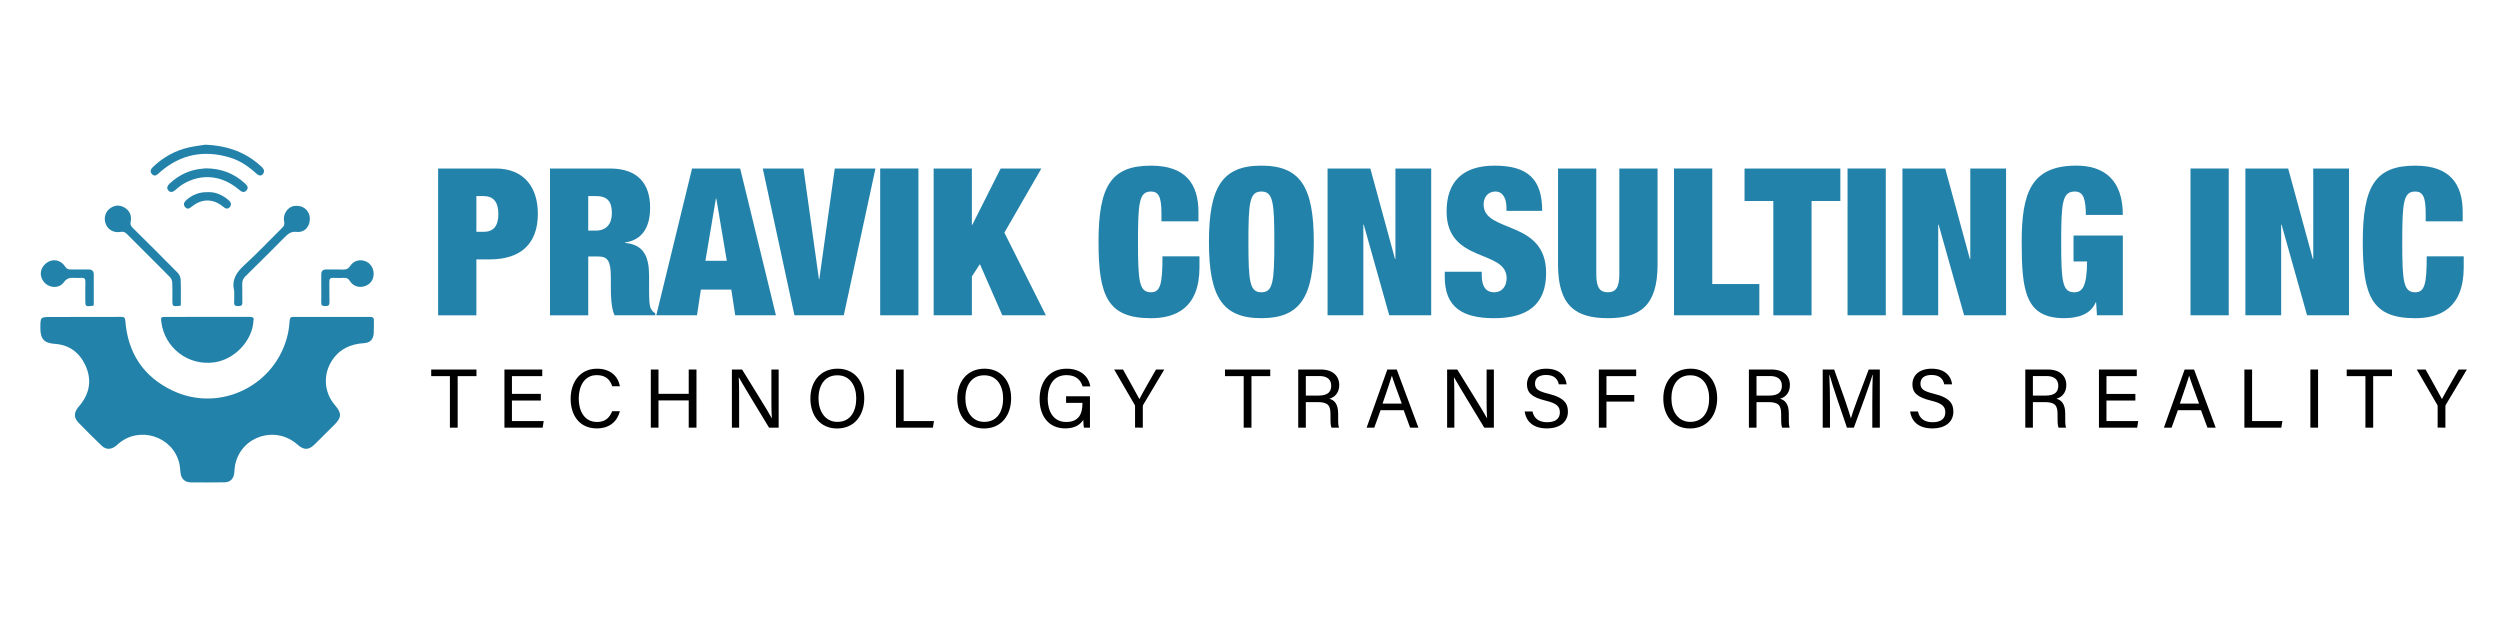 <?xml version="1.0" encoding="utf-8"?>
<!-- Generator: Adobe Illustrator 24.3.0, SVG Export Plug-In . SVG Version: 6.00 Build 0)  -->
<svg version="1.1" id="Layer_1" xmlns="http://www.w3.org/2000/svg" xmlns:xlink="http://www.w3.org/1999/xlink" x="0px" y="0px"
	 viewBox="0 0 1751.92 432.82" style="enable-background:new 0 0 1751.92 432.82;" xml:space="preserve">
<style type="text/css">
	.st0{fill:#2382AA;}
</style>
<g>
	<g>
		<g>
			<path class="st0" d="M58.11,222.1c8.94,0,17.88,0.04,26.82-0.03c1.97-0.02,2.72,0.48,2.89,2.65
				c1.73,22.7,12.74,39.44,33.37,49.12c33.25,15.6,72.4-3.87,80.49-39.66c0.72-3.19,1.09-6.48,1.35-9.75
				c0.14-1.85,0.83-2.36,2.6-2.35c17.88,0.05,35.76,0.06,53.64,0.01c1.88-0.01,2.81,0.49,2.74,2.51c-0.1,3,0.08,6.02-0.12,9.01
				c-0.28,4.23-2.5,6.58-6.74,6.85c-9.25,0.59-16.95,3.91-22.26,11.82c-6.73,10.03-5.95,22.67,1.97,31.83
				c4.68,5.41,4.57,8.46-0.52,13.53c-4.59,4.58-9.18,9.17-13.8,13.72c-4.23,4.16-7.57,4.19-12.04,0.22
				c-15.26-13.56-39.11-6.14-43.61,13.63c-0.48,2.09-0.5,4.28-0.76,6.43c-0.48,3.98-2.84,6.31-6.88,6.36
				c-7.81,0.11-15.62,0.11-23.43,0.03c-4.42-0.05-6.84-2.47-7.36-6.92c-0.26-2.23-0.35-4.52-0.88-6.68
				c-4.62-18.71-27.86-26.09-42.51-13.55c-0.64,0.55-1.26,1.13-1.92,1.66c-3.29,2.63-6.93,2.67-9.94-0.23
				c-5.49-5.28-10.9-10.64-16.2-16.11c-3.47-3.58-3.36-7.18,0.18-11.26c7.75-8.94,9.53-18.86,4.35-29.53
				c-4.19-8.62-11.27-13.77-21.02-14.43c-7.56-0.52-10.3-3.3-10.24-11.32c0.05-7.52,0.01-7.52,7.57-7.51
				C43.24,222.11,50.68,222.1,58.11,222.1z"/>
		</g>
		<g>
			<path class="st0" d="M177.63,224.58c-0.63,14.11-13.19,27.27-27.27,29.32c-18.57,2.71-35.03-10.24-37.29-28.14
				c-0.45-3.53-0.37-3.68,3.17-3.68c19.56,0,39.12,0.03,58.68-0.03C177.1,222.06,178.24,222.58,177.63,224.58z"/>
		</g>
		<g>
			<path class="st0" d="M164.11,203.67c-1.93-7.78,1.73-12.98,7.28-18.05c9.08-8.29,17.53-17.27,26.29-25.9
				c1.3-1.28,1.91-2.41,1.47-4.39c-1.15-5.15,2.36-10.36,7.11-11.01c5.76-0.79,10.5,2.84,10.86,8.31c0.38,5.8-3.47,10.48-9.19,9.87
				c-3.93-0.42-5.97,1.27-8.31,3.63c-9.12,9.2-18.32,18.34-27.56,27.43c-1.59,1.56-2.38,3.16-2.3,5.43
				c0.15,4.31-0.06,8.64,0.08,12.95c0.08,2.31-1.05,2.52-2.93,2.55c-2.01,0.03-2.95-0.46-2.83-2.65
				C164.22,209.12,164.11,206.39,164.11,203.67z"/>
		</g>
		<g>
			<path class="st0" d="M126.71,214.01c-0.6,0.21-0.85,0.35-1.11,0.37c-4.81,0.4-4.81,0.4-4.81-4.44c0-3.94,0.13-7.9-0.08-11.83
				c-0.07-1.34-0.67-2.97-1.6-3.91c-10.04-10.16-20.2-20.2-30.29-30.31c-1.21-1.21-2.27-1.73-4.15-1.39
				c-4.99,0.91-9.11-1.51-10.66-5.8c-1.52-4.21-0.06-8.73,3.71-11.11c3.13-1.98,6.44-1.99,9.59-0.1c3.75,2.24,5.07,5.83,4.25,9.92
				c-0.41,2.04,0.23,3.08,1.51,4.35c10.55,10.44,21.1,20.89,31.51,31.48c1.16,1.18,1.96,3.22,2.03,4.89
				C126.85,202.11,126.71,208.1,126.71,214.01z"/>
		</g>
		<g>
			<path class="st0" d="M143.86,101.41c16.14,0.68,29,5.55,39.69,15.71c1.39,1.32,1.97,2.79,0.93,4.49
				c-1.13,1.86-2.83,1.84-4.96-0.1c-5.34-4.85-11.17-8.9-18.13-11.03c-18.17-5.56-34.63-2.53-49.11,10.02
				c-0.35,0.31-0.69,0.64-1.04,0.95c-1.49,1.33-3.08,2.5-4.81,0.49c-1.57-1.82-0.77-3.44,0.76-4.91
				c7.29-6.97,15.81-11.7,25.69-13.83C136.99,102.31,141.19,101.83,143.86,101.41z"/>
		</g>
		<g>
			<path class="st0" d="M65.71,213.85c-0.45,0.32-0.52,0.41-0.6,0.42c-5.36,0.69-5.36,0.69-5.35-4.61
				c0.01-4.04-0.03-8.07,0.07-12.11c0.05-2-0.59-2.99-2.74-2.84c-1.68,0.12-3.39,0.12-5.07,0c-3.02-0.22-5.26,0.24-7.33,3.14
				c-3.47,4.85-11.13,4-14.44-0.99c-3.45-5.19-1.09-10.31,2.8-12.93c4.22-2.85,9.68-1.71,12.54,2.83c1.1,1.74,2.32,2.13,4.14,2.1
				c4.13-0.08,8.27-0.01,12.41-0.03c2.33-0.01,3.54,1.2,3.56,3.42C65.74,199.48,65.71,206.7,65.71,213.85z"/>
		</g>
		<g>
			<path class="st0" d="M225.13,202.23c0-3.28,0-6.57,0-9.85c0-2.41,1.11-3.61,3.63-3.56c3.85,0.07,7.71-0.09,11.56,0.07
				c2.27,0.09,3.76-0.46,5.09-2.52c2.3-3.56,6.37-4.74,10.17-3.5c3.81,1.24,6.31,4.86,6.27,9.09c-0.04,4.16-2.39,7.36-6.36,8.63
				c-3.94,1.26-8.07-0.06-10.32-3.69c-1.05-1.7-2.23-2.27-4.11-2.18c-2.53,0.12-5.08,0.12-7.61,0c-1.97-0.09-2.68,0.73-2.65,2.64
				c0.07,4.78-0.06,9.57,0.09,14.35c0.07,2.34-0.92,2.78-3.01,2.79c-2.05,0-2.88-0.55-2.79-2.7
				C225.23,208.61,225.12,205.42,225.13,202.23z"/>
		</g>
		<g>
			<path class="st0" d="M144.33,117.96c10.87,0.12,19.75,3.62,27.26,10.52c1.54,1.41,2.94,3,1.08,5.01c-1.8,1.95-3.5,0.85-5.14-0.54
				c-11.92-10.13-26.17-11.63-39.1-4.04c-2.01,1.18-3.77,2.77-5.58,4.26c-1.52,1.25-3.17,2.08-4.73,0.45
				c-1.64-1.72-0.85-3.44,0.7-4.9c6.27-5.92,13.62-9.55,22.25-10.43C142.39,118.18,143.7,118.03,144.33,117.96z"/>
		</g>
		<g>
			<path class="st0" d="M145.56,134.66c5.32-0.27,10.12,1.84,14.38,5.37c1.67,1.38,2.73,3.11,1.08,5.07
				c-1.64,1.95-3.23,0.9-4.85-0.41c-6.94-5.59-14.7-5.57-21.63-0.01c-1.56,1.25-3.17,2.47-4.84,0.43c-1.62-1.99-0.56-3.63,1.1-5.08
				C134.93,136.41,139.69,134.52,145.56,134.66z"/>
		</g>
	</g>
	<g>
		<path class="st0" d="M307.03,118.08h40.2c20.46,0,29.68,13.69,29.68,31.7c0,21.04-11.96,31.99-33.71,31.99h-9.37v39.19h-26.8
			V118.08z M333.83,162.46h5.04c6.77,0,10.37-3.89,10.37-12.53c0-8.5-3.6-12.53-10.37-12.53h-5.04V162.46z"/>
		<path class="st0" d="M385.41,118.08h41.93c20.46,0,28.24,11.53,28.24,27.37c0,13.69-5.33,22.62-17.58,24.49v0.29
			c12.97,1.15,16.86,9.37,16.86,23.05v8.79c0,5.33,0,12.25,1.3,14.26c0.72,1.15,1.3,2.3,3.03,3.17v1.44h-28.53
			c-2.59-5.47-2.59-15.27-2.59-19.59v-6.91c0-11.67-2.3-14.7-8.79-14.7h-7.06v41.21h-26.8V118.08z M412.21,161.59h5.33
			c7.64,0,11.24-4.9,11.24-12.25c0-8.36-3.31-11.96-11.38-11.96h-5.19V161.59z"/>
		<path class="st0" d="M484.97,118.08h33.71l25.07,102.87h-28.53l-2.74-18.01h-21.32l-2.74,18.01H459.9L484.97,118.08z
			 M501.97,139.12h-0.29l-7.35,43.66h14.99L501.97,139.12z"/>
		<path class="st0" d="M534.53,118.08h28.53l10.81,77.51h0.29l10.81-77.51h28.53L591.3,220.95h-34.58L534.53,118.08z"/>
		<path class="st0" d="M616.8,118.08h26.8v102.87h-26.8V118.08z"/>
		<path class="st0" d="M654.26,118.08h26.8v39.48h0.29l19.88-39.48h28.53l-25.93,44.95l29.1,57.92h-30.54l-15.7-35.87l-5.62,8.64
			v27.23h-26.8V118.08z"/>
		<path class="st0" d="M813.9,149.35c0-11.67-2.16-15.13-7.35-15.13c-8.21,0-9.08,7.49-9.08,35.3c0,27.81,0.86,35.3,9.08,35.3
			c6.63,0,8.07-5.76,8.07-25.21h25.93v7.64c0,28.82-16.86,35.73-34,35.73c-30.11,0-36.74-15.13-36.74-53.45
			c0-39.33,8.93-53.45,36.74-53.45c24.2,0,33.28,12.68,33.28,32.56v6.48H813.9V149.35z"/>
		<path class="st0" d="M883.93,116.07c27.38,0,36.74,14.98,36.74,53.45s-9.37,53.45-36.74,53.45c-27.37,0-36.74-14.99-36.74-53.45
			S856.55,116.07,883.93,116.07z M883.93,204.82c8.21,0,9.08-7.49,9.08-35.3c0-27.81-0.86-35.3-9.08-35.3
			c-8.21,0-9.08,7.49-9.08,35.3C874.85,197.32,875.71,204.82,883.93,204.82z"/>
		<path class="st0" d="M930.32,118.08h29.97l17.29,63.39h0.29v-63.39h25.07v102.87h-29.39l-17.87-63.54h-0.29v63.54h-25.07V118.08z"
			/>
		<path class="st0" d="M1055.67,147.76v-2.45c0-6.05-2.45-11.09-7.64-11.09c-5.76,0-8.36,4.47-8.36,9.08
			c0,20.31,43.8,10.37,43.8,47.98c0,21.9-12.82,31.7-36.45,31.7c-22.19,0-34.58-7.64-34.58-28.96v-3.6h25.93v2.45
			c0,8.79,3.6,11.96,8.79,11.96c5.47,0,8.64-4.32,8.64-9.94c0-20.32-42.07-10.23-42.07-46.68c0-20.75,11.09-32.13,33.71-32.13
			c23.34,0,33.28,9.65,33.28,31.7H1055.67z"/>
		<path class="st0" d="M1118.63,118.08v74.2c0,9.94,3.03,12.53,8.07,12.53c5.04,0,8.07-2.59,8.07-12.53v-74.2h26.8v67.43
			c0,28.82-12.39,37.46-34.87,37.46c-22.48,0-34.87-8.64-34.87-37.46v-67.43H1118.63z"/>
		<path class="st0" d="M1173.1,118.08h26.8v80.97h32.99v21.9h-59.79V118.08z"/>
		<path class="st0" d="M1242.69,140.85h-20.17v-22.76h67.14v22.76h-20.17v80.11h-26.8V140.85z"/>
		<path class="st0" d="M1294.7,118.08h26.8v102.87h-26.8V118.08z"/>
		<path class="st0" d="M1333.17,118.08h29.97l17.29,63.39h0.29v-63.39h25.07v102.87h-29.39l-17.87-63.54h-0.29v63.54h-25.07V118.08z
			"/>
		<path class="st0" d="M1453.04,165.05h34.58v55.9h-18.15l-0.58-9.08h-0.29c-3.6,8.79-13.11,11.09-22.19,11.09
			c-27.23,0-29.68-19.45-29.68-53.45c0-34.43,6.63-53.45,38.33-53.45c19.02,0,32.56,9.65,32.56,34.58h-25.93
			c0-5.19-0.43-9.22-1.44-11.96c-1.01-2.88-3.03-4.47-6.19-4.47c-8.79,0-9.65,7.49-9.65,35.3c0,27.81,0.86,35.3,9.08,35.3
			c5.62,0,8.93-3.6,9.08-21.61h-9.51V165.05z"/>
		<path class="st0" d="M1535.03,118.08h26.8v102.87h-26.8V118.08z"/>
		<path class="st0" d="M1573.5,118.08h29.97l17.29,63.39h0.29v-63.39h25.07v102.87h-29.39l-17.87-63.54h-0.29v63.54h-25.07V118.08z"
			/>
		<path class="st0" d="M1699.85,149.35c0-11.67-2.16-15.13-7.35-15.13c-8.21,0-9.08,7.49-9.08,35.3c0,27.81,0.86,35.3,9.08,35.3
			c6.63,0,8.07-5.76,8.07-25.21h25.93v7.64c0,28.82-16.86,35.73-34,35.73c-30.11,0-36.74-15.13-36.74-53.45
			c0-39.33,8.93-53.45,36.74-53.45c24.2,0,33.28,12.68,33.28,32.56v6.48h-25.93V149.35z"/>
	</g>
	<g>
		<path d="M315.28,263.57h-13.11v-4.62h31.72v4.62h-13.17v36.11h-5.44V263.57z"/>
		<path d="M379,280.66h-20.25v14.4h22.24l-0.7,4.62h-26.8v-40.73H380v4.62h-21.24v12.46H379V280.66z"/>
		<path d="M434.42,288.15c-1.81,6.91-6.96,12.06-16.21,12.06c-12.17,0-18.32-9.25-18.32-20.77c0-11.06,6.15-21.07,18.49-21.07
			c9.6,0,14.81,5.5,16.03,12.29h-5.38c-1.46-4.45-4.39-7.78-10.83-7.78c-9.01,0-12.64,8.19-12.64,16.39
			c0,8.02,3.45,16.44,12.88,16.44c6.26,0,9.01-3.63,10.53-7.55H434.42z"/>
		<path d="M456.07,258.95h5.38v17.03h21.18v-17.03h5.44v40.73h-5.44V280.6h-21.18v19.08h-5.38V258.95z"/>
		<path d="M512.89,299.68v-40.73h7.14c5.85,9.54,18.55,29.79,20.83,34.18h0.06c-0.41-5.21-0.35-11.65-0.35-18.26v-15.92h5.09v40.73
			h-6.73c-5.38-8.84-18.61-30.61-21.13-35.17h-0.12c0.29,4.62,0.29,11.53,0.29,18.9v16.27H512.89z"/>
		<path d="M605.64,279.08c0,11.24-6.26,21.18-19.08,21.18c-12,0-18.67-9.25-18.67-20.95c0-11.65,6.79-20.95,19.14-20.95
			C598.5,258.36,605.64,266.97,605.64,279.08z M573.57,279.14c0,8.78,4.45,16.5,13.23,16.5c9.42,0,13.23-7.78,13.23-16.44
			c0-8.78-4.27-16.21-13.23-16.21C577.61,262.99,573.57,270.48,573.57,279.14z"/>
		<path d="M627.88,258.95h5.38v36.11h21.24l-0.76,4.62h-25.87V258.95z"/>
		<path d="M708.57,279.08c0,11.24-6.26,21.18-19.08,21.18c-12,0-18.67-9.25-18.67-20.95c0-11.65,6.79-20.95,19.14-20.95
			C701.43,258.36,708.57,266.97,708.57,279.08z M676.5,279.14c0,8.78,4.45,16.5,13.23,16.5c9.42,0,13.23-7.78,13.23-16.44
			c0-8.78-4.27-16.21-13.23-16.21C680.54,262.99,676.5,270.48,676.5,279.14z"/>
		<path d="M763.82,299.68h-4.16c-0.29-0.76-0.47-2.58-0.53-5.5c-1.76,2.87-5.27,6.03-12.64,6.03c-11.76,0-17.97-8.89-17.97-20.48
			c0-12.17,6.67-21.36,18.96-21.36c9.48,0,15.39,5.15,16.56,12.41h-5.38c-1.4-4.56-4.62-7.9-11.29-7.9
			c-9.42,0-13.17,7.55-13.17,16.62c0,8.37,3.75,16.21,12.93,16.21c9.13,0,11.41-6.09,11.41-12.93v-0.47h-11.47v-4.62h16.74V299.68z"
			/>
		<path d="M795.41,299.68v-14.92c0-0.41-0.06-0.82-0.29-1.11l-14.34-24.7h6.2c3.69,6.61,9.6,17.15,11.47,20.72
			c1.76-3.51,7.84-14.1,11.65-20.72h5.79l-14.81,24.81c-0.12,0.23-0.23,0.47-0.23,1.05v14.86H795.41z"/>
		<path d="M871.54,263.57h-13.11v-4.62h31.72v4.62h-13.17v36.11h-5.44V263.57z"/>
		<path d="M915.08,281.77v17.91h-5.33v-40.73h15.92c8.37,0,12.82,4.56,12.82,10.88c0,5.33-3.04,8.54-6.96,9.6
			c3.34,0.88,6.2,3.39,6.2,10.42v1.76c0,2.81-0.12,6.38,0.59,8.08h-5.27c-0.76-1.76-0.7-4.92-0.7-8.78v-0.82
			c0-5.79-1.64-8.31-8.95-8.31H915.08z M915.08,277.21h8.84c6.26,0,8.95-2.34,8.95-6.91c0-4.33-2.81-6.79-8.31-6.79h-9.48V277.21z"
			/>
		<path d="M967.45,287.45l-4.39,12.23h-5.38l14.51-40.73h6.61l15.16,40.73h-5.79l-4.51-12.23H967.45z M982.32,282.83
			c-3.92-10.71-6.03-16.39-6.91-19.49h-0.06c-0.99,3.45-3.39,10.36-6.5,19.49H982.32z"/>
		<path d="M1014.09,299.68v-40.73h7.14c5.85,9.54,18.55,29.79,20.83,34.18h0.06c-0.41-5.21-0.35-11.65-0.35-18.26v-15.92h5.09v40.73
			h-6.73c-5.38-8.84-18.61-30.61-21.13-35.17h-0.12c0.29,4.62,0.29,11.53,0.29,18.9v16.27H1014.09z"/>
		<path d="M1073.9,288.33c1.11,4.92,4.45,7.55,10.36,7.55c6.32,0,8.84-2.98,8.84-6.85c0-4.1-1.99-6.38-10.12-8.31
			c-9.6-2.34-12.93-5.62-12.93-11.35c0-6.09,4.45-11,13.52-11c9.71,0,13.69,5.62,14.28,10.94h-5.5c-0.76-3.57-2.98-6.55-8.95-6.55
			c-4.97,0-7.72,2.22-7.72,6.09c0,3.8,2.28,5.33,9.42,7.08c11.59,2.81,13.64,7.31,13.64,12.58c0,6.55-4.86,11.7-14.81,11.7
			c-10.24,0-14.63-5.62-15.51-11.88H1073.9z"/>
		<path d="M1120.42,258.95h26.16v4.62h-20.83v13.23h19.49v4.62h-19.49v18.26h-5.33V258.95z"/>
		<path d="M1203.34,279.08c0,11.24-6.26,21.18-19.08,21.18c-12,0-18.67-9.25-18.67-20.95c0-11.65,6.79-20.95,19.14-20.95
			C1196.2,258.36,1203.34,266.97,1203.34,279.08z M1171.27,279.14c0,8.78,4.45,16.5,13.23,16.5c9.42,0,13.23-7.78,13.23-16.44
			c0-8.78-4.27-16.21-13.23-16.21C1175.31,262.99,1171.27,270.48,1171.27,279.14z"/>
		<path d="M1230.9,281.77v17.91h-5.33v-40.73h15.92c8.37,0,12.82,4.56,12.82,10.88c0,5.33-3.04,8.54-6.96,9.6
			c3.34,0.88,6.2,3.39,6.2,10.42v1.76c0,2.81-0.12,6.38,0.59,8.08h-5.27c-0.76-1.76-0.7-4.92-0.7-8.78v-0.82
			c0-5.79-1.64-8.31-8.95-8.31H1230.9z M1230.9,277.21h8.84c6.26,0,8.95-2.34,8.95-6.91c0-4.33-2.81-6.79-8.31-6.79h-9.48V277.21z"
			/>
		<path d="M1312.06,282.36c0-7.61,0.12-15.27,0.29-19.55h-0.23c-1.76,6.61-8.31,24.05-12.99,36.87h-4.86
			c-3.51-10.42-10.36-30.02-12.17-36.99h-0.18c0.29,4.74,0.47,13.75,0.47,20.78v16.21h-5.09v-40.73h8.02
			c4.62,12.64,10.3,28.97,11.7,34.12h0.06c1-3.92,7.67-21.77,12.46-34.12h7.78v40.73h-5.27V282.36z"/>
		<path d="M1344.01,288.33c1.11,4.92,4.45,7.55,10.36,7.55c6.32,0,8.84-2.98,8.84-6.85c0-4.1-1.99-6.38-10.12-8.31
			c-9.6-2.34-12.93-5.62-12.93-11.35c0-6.09,4.45-11,13.52-11c9.71,0,13.69,5.62,14.28,10.94h-5.5c-0.76-3.57-2.98-6.55-8.95-6.55
			c-4.97,0-7.72,2.22-7.72,6.09c0,3.8,2.28,5.33,9.42,7.08c11.59,2.81,13.64,7.31,13.64,12.58c0,6.55-4.86,11.7-14.81,11.7
			c-10.24,0-14.63-5.62-15.51-11.88H1344.01z"/>
		<path d="M1424.59,281.77v17.91h-5.33v-40.73h15.92c8.37,0,12.82,4.56,12.82,10.88c0,5.33-3.04,8.54-6.96,9.6
			c3.34,0.88,6.2,3.39,6.2,10.42v1.76c0,2.81-0.12,6.38,0.59,8.08h-5.27c-0.76-1.76-0.7-4.92-0.7-8.78v-0.82
			c0-5.79-1.64-8.31-8.95-8.31H1424.59z M1424.59,277.21h8.84c6.26,0,8.95-2.34,8.95-6.91c0-4.33-2.81-6.79-8.31-6.79h-9.48V277.21z
			"/>
		<path d="M1496.39,280.66h-20.25v14.4h22.24l-0.7,4.62h-26.8v-40.73h26.51v4.62h-21.24v12.46h20.25V280.66z"/>
		<path d="M1526.18,287.45l-4.39,12.23h-5.38l14.51-40.73h6.61l15.16,40.73h-5.79l-4.51-12.23H1526.18z M1541.04,282.83
			c-3.92-10.71-6.03-16.39-6.91-19.49h-0.06c-0.99,3.45-3.39,10.36-6.5,19.49H1541.04z"/>
		<path d="M1572.81,258.95h5.38v36.11h21.24l-0.76,4.62h-25.87V258.95z"/>
		<path d="M1624.43,258.95v40.73h-5.39v-40.73H1624.43z"/>
		<path d="M1657.61,263.57h-13.11v-4.62h31.72v4.62h-13.17v36.11h-5.44V263.57z"/>
		<path d="M1708.22,299.68v-14.92c0-0.41-0.06-0.82-0.29-1.11l-14.34-24.7h6.2c3.69,6.61,9.6,17.15,11.47,20.72
			c1.76-3.51,7.84-14.1,11.65-20.72h5.79l-14.81,24.81c-0.12,0.23-0.23,0.47-0.23,1.05v14.86H1708.22z"/>
	</g>
</g>
</svg>

